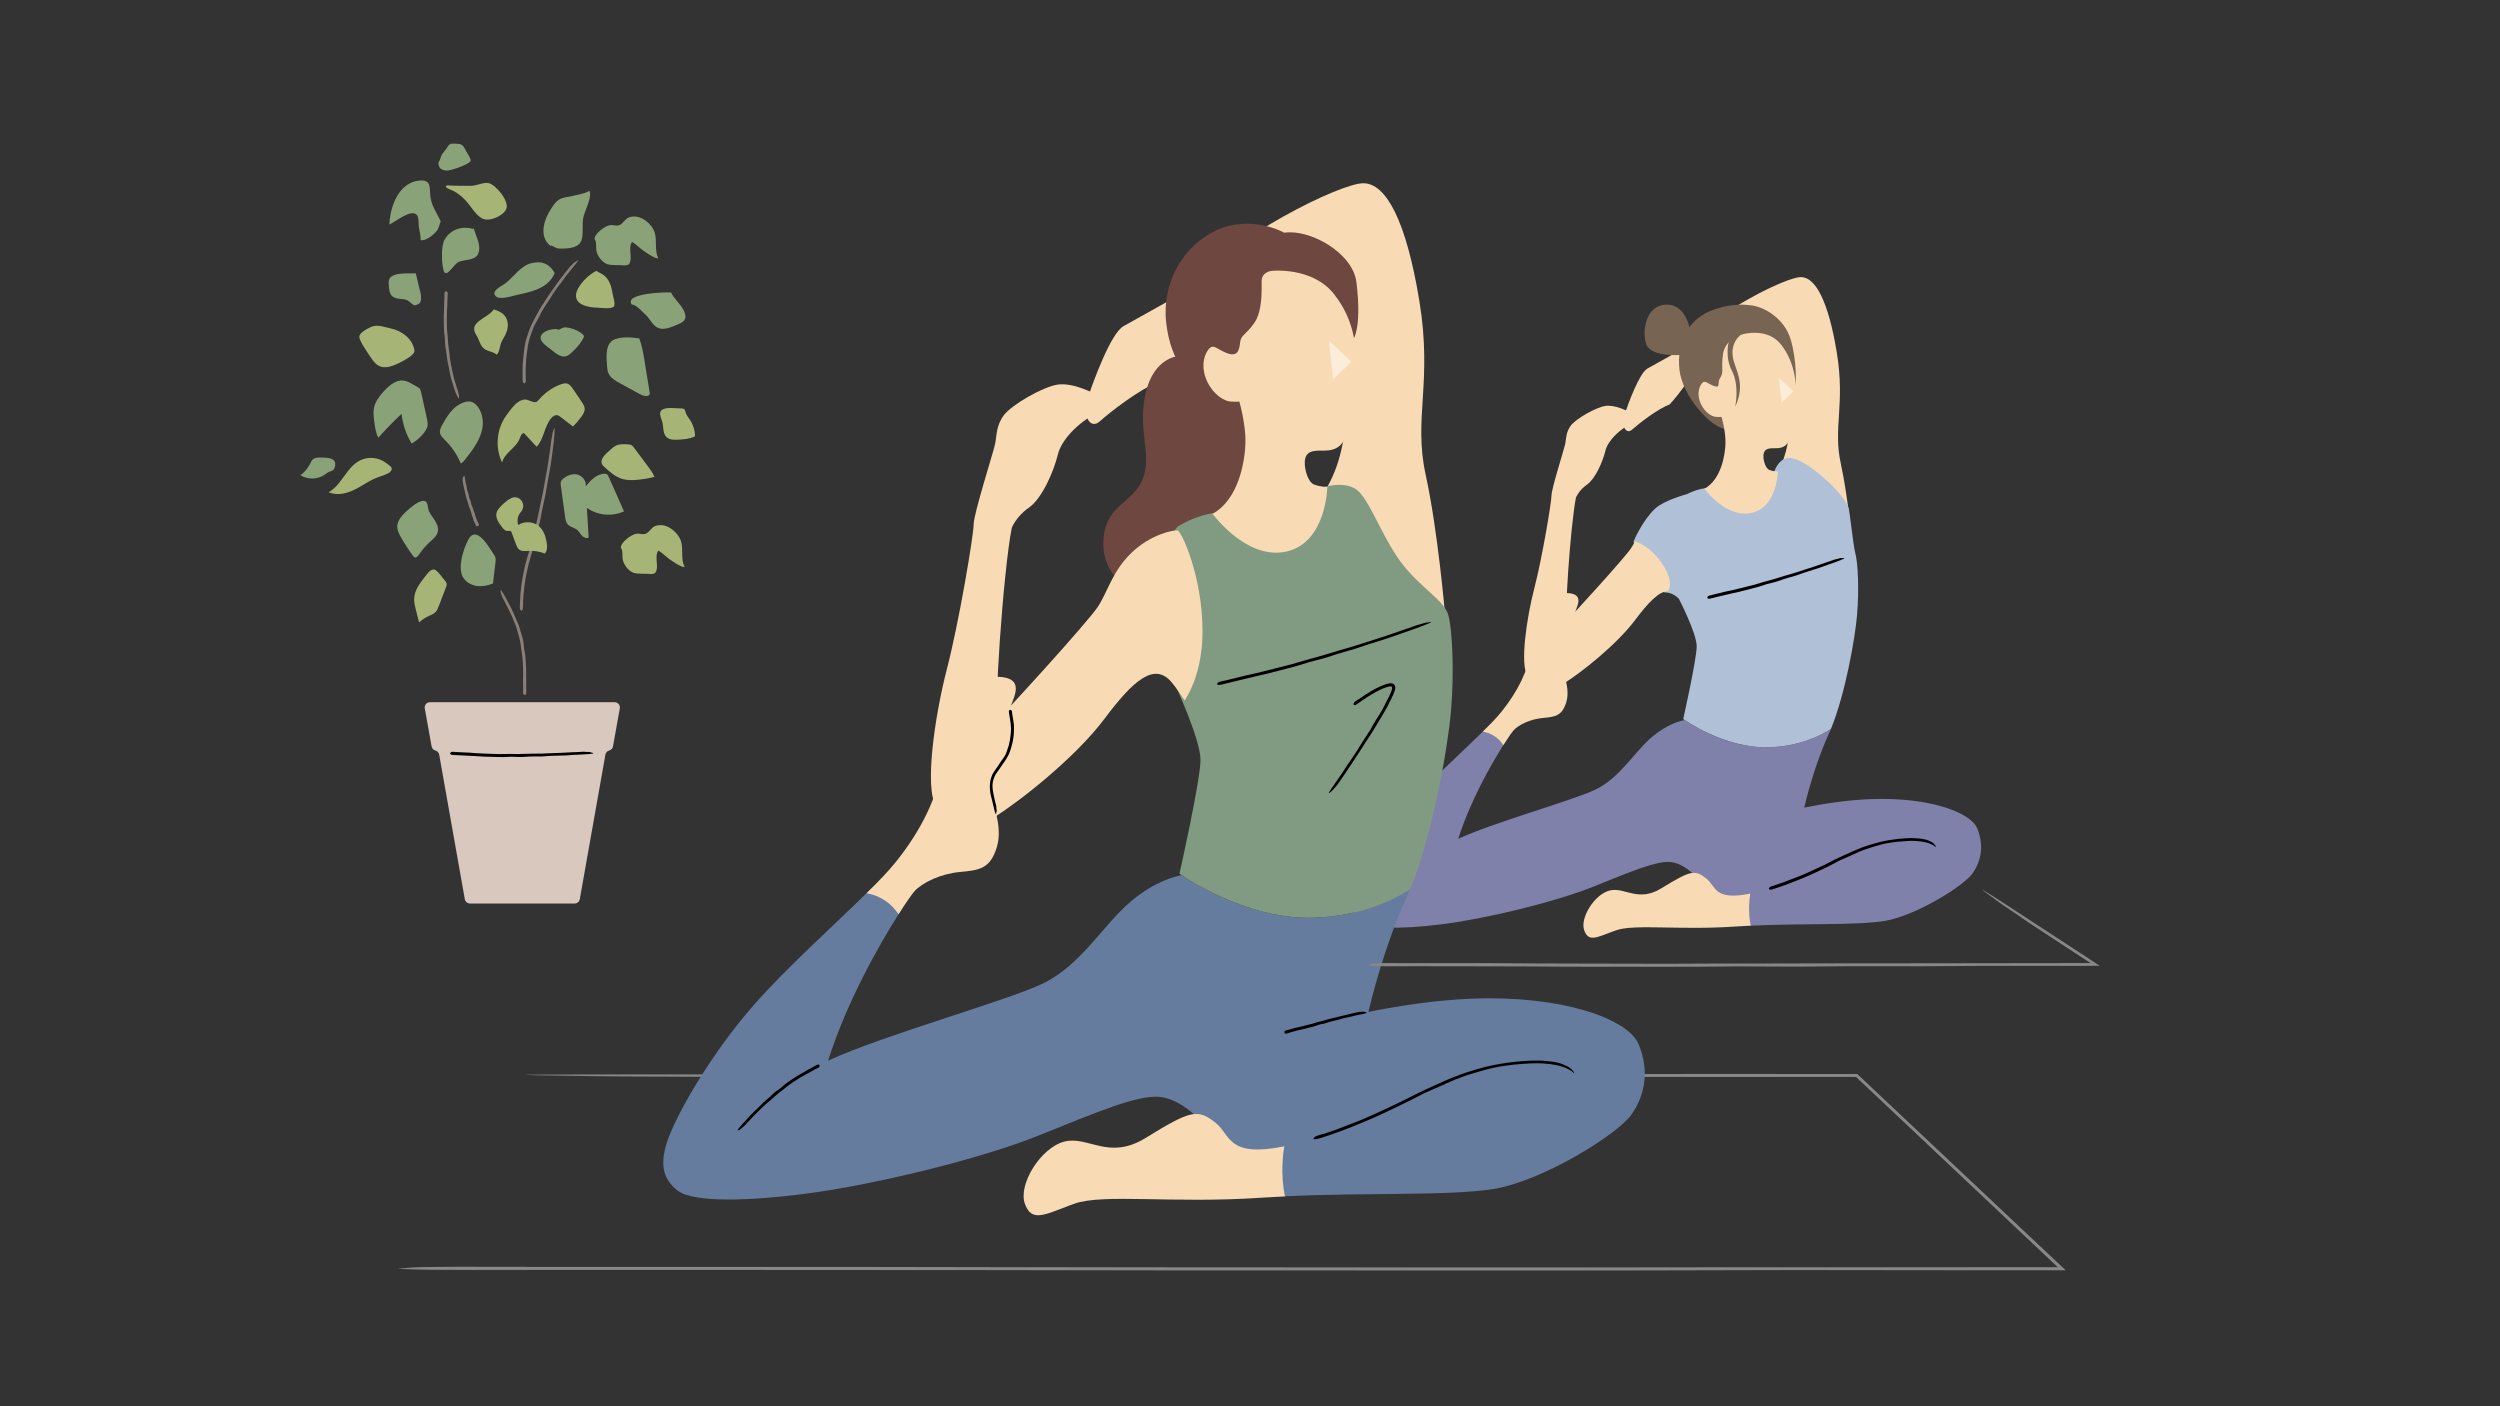 <?xml version="1.0" encoding="UTF-8"?>
<svg id="_レイヤー_1" data-name="レイヤー 1" xmlns="http://www.w3.org/2000/svg" viewBox="0 0 800 450">
  <rect x="0" y="0" width="800" height="450" fill="#333333" stroke="none"/>
  <defs>
    <style>
      .cls-1 {
        fill: #b0c0d7;
      }

      .cls-2 {
        fill: #786453;
      }

      .cls-3 {
        fill: #f8dbb4;
      }

      .cls-4 {
        fill: #657c9e;
      }

      .cls-5 {
        fill: #d8c8be;
      }

      .cls-6 {
        fill: #fff;
      }

      .cls-7 {
        fill: #a6b576;
      }

      .cls-8 {
        opacity: .5;
      }

      .cls-9 {
        fill: #898179;
      }

      .cls-10 {
        fill: #819a82;
      }

      .cls-11 {
        fill: #8081aa;
      }

      .cls-12 {
        fill: #888;
      }

      .cls-13 {
        fill: #6d4740;
      }

      .cls-14 {
        fill: #8aa278;
      }
    </style>
  </defs>
  <path class="cls-12" d="M168.41,405.41c34.06,0,68.13,0,102.19,0,16.77.03,33.53.06,50.31.09,19.37.02,38.75.03,58.12.04,36.81.02,73.61.04,110.41.06,22.35-.03,44.72-.05,67.08-.08,21.1,0,42.22,0,63.32,0,12.88,0,25.77-.01,38.65-.02-4.31-4.06-8.6-8.11-12.9-12.16-17.22-16.24-34.42-32.46-51.65-48.71-7.26,0-14.54-.01-21.82-.02-20.6,0-41.32.01-61.98.02-36.22.01-72.46.03-108.69.04-32.42,0-64.82.02-97.23.03-3.19,0-6.38-.01-9.57-.02-11.65,0-23.3,0-34.93,0-14.92.01-29.64,0-43.95-.15-2.01,0-4.24-.01-6.34-.02-14.26,0-25.3-.25-37.52-.42-1.89-.03-2.86-.12-4.26-.18l6.28-.05c9.94-.02,19.88-.04,29.83-.06,12.77,0,25.57,0,38.33,0,34.71,0,69.35-.01,104.19-.02,20.32,0,40.88,0,61.34,0,22.38,0,44.79,0,67.16,0,23.4-.04,46.78-.08,70.18-.12,16.44,0,32.91.01,49.37.02l5.19,4.9c17.83,16.79,35.6,33.53,53.45,50.34,2.67,2.51,5.35,5.03,8.05,7.56-11.4,0-22.95,0-34.39,0-17.45-.02-34.89-.04-52.3-.06-16.77.04-33.53.08-50.31.12-17.02,0-34.08,0-51.13.01-33.88,0-67.76-.02-101.63-.03-18.91-.03-37.8-.06-56.73-.09-22.58-.01-45.18-.03-67.77-.04l-61.34-.02c-11.45,0-22.92.01-34.35.02-9.35.01-17.2-.05-22.41-.31-.55-.03-1.47-.06-1.22-.09,1.93-.17,3.11-.36,6.55-.49,2.26-.09,7.89-.1,12.02-.14.4,0,.86,0,1.28,0l21.13.02h.02Z"/>
  <g>
    <path class="cls-3" d="M534.27,129.44c-3.77,1.35-9.97,6.2-11.94,7.99-1.98,1.8-3.68-1.17-2.51-4.67,1.17-3.5,4.76-13.38,7.36-14.82,2.6-1.44,9.16-5.12,9.16-5.12,0,0,4.94-.99,5.75,3.14.81,4.13-7.81,13.47-7.81,13.47Z"/>
    <path class="cls-11" d="M480.67,230.93c-.46-.47-3.71.77-6.09,3.12-6.78,6.68-16.47,15.34-23.11,22.92-8.98,10.24-15.99,22.63-17.78,28.02-1.8,5.39-.36,8.08,2.16,10.06,2.51,1.98,11.14,2.51,25.5.72,14.37-1.8,36.46-7.18,48.49-12.03,12.03-4.85,20.12-8.26,24.61-7.9,2.89.23,5.56,2.18,7.09,3.53l7.96,11.16c1.51-.1,8.98,5.77,10.49,5.7,16.91-.83,34-.05,43.07-1.53,9.88-1.62,25.32-11.14,28.2-15.27,2.87-4.13,3.59-9.16,1.44-14.37-2.16-5.21-15.63-10.06-34.13-9.34-7.29.28-14.8,1.43-21.23,2.72.42-1.81,3.18-13.31,7.76-23.33.26-.58.52-1.18.78-1.81-3.32,2.14-10.11,5.57-19.89,5.85-12.74.36-24.53-7.11-26.93-8.72-1.03.17-5.36,1.13-10.37,5.35-5.75,4.85-10.24,13.11-18.14,16.88-7.48,3.57-32.44,10.46-43.91,15.76,3.75-11.87,10.4-23.65,14.45-30.02,1.6-2.52.47-4.36.07-4.89l-.49-2.58Z"/>
    <path class="cls-3" d="M593,176.68s-1.44-16.88-3.95-28.38c-2.51-11.5,1.44-18.86-1.26-35.38-2.69-16.52-6.83-24.25-11.5-24.25s-26.49,10.6-38.71,23.35l3.68,6.65,28.38-4.49s3.77,11.67,3.41,18.5c-.36,6.83-1.12,12.89-4.15,18.21l10.62,29.75,13.47-3.95Z"/>
    <path class="cls-1" d="M537.22,191.58s5.72,11.05,5.72,15.22-4.31,23.3-4.31,23.3c0,0,13.09,9.43,27.37,9.03,9.77-.28,16.57-3.71,19.89-5.85,4.57-11.13,7.74-28.93,8.38-36.59.67-8.08.27-16.43-.54-19.53-.81-3.1-1.77-13.73-2.3-15.01-2.21-5.33-13.92-15.37-18.48-15.62-3.87-.22-5.22,4.5-5.22,4.5l-21.42,5.12s-2.82.11-6.51,1.98c0,0-7.16,1.88-10.13,4.6-3.79,3.47-6.8,9.99-6.91,10.63-.11.63,5.44,6.21,6.17,9.15s2.95,6.31,3.26,6.84c.32.53,2.45-.38,5.03,2.23Z"/>
    <path class="cls-2" d="M574.63,123.19s.48-7.72-1.65-14.68c-2.08-6.77-8.73-10.62-13.25-10.86,0,0-5.72-1.01-12.8,2.02-7.07,3.03-10.44,10.48-9.5,18.7.94,8.22,9.54,18.01,14.59,18.95l22.6-14.13Z"/>
    <path class="cls-3" d="M550.3,121.18c-.79,1.21.4,3.14-1.84,2.34-2.25-.81-2.87-2.16-3.95-.72-1.08,1.44-1.44,3.95-.18,6.56,1.26,2.6,3.41,3.95,4.76,4.04,1.35.09,1.8,0,1.8,0,0,0,1.35,4.58,1.26,8.44s-1.44,11.67-6.74,14.55c0,0,7,9.61,15.18,7.72,8.17-1.89,8.33-13.22,8.33-13.22,0,0-1.41.02-2.76-.52-1.35-.54-2.25-3.97-1.71-5.5.54-1.53,2.07-1.44,4.13-1.44s4.02-1.14,4.2-3.93c.18-2.78,2.18-8.8,2.09-13.11-.09-4.31-.65-10.57-4.87-16.05-4.47-5.81-12.55-3.32-12.55-3.32,0,0-5.34,1.28-6.08,6.26-.74,4.98.47,5.57-1.06,7.9Z"/>
    <g class="cls-8">
      <polygon class="cls-6" points="569.25 120.93 570.1 128.83 573.87 125.24 569.25 120.93"/>
    </g>
    <path class="cls-3" d="M533.77,189.16c-2.91.04-6.33,3.64-10.52,9.23-5.93,7.9-17.35,16.91-22.56,20.14-5.21,3.23-9.34,1.44-11.85-2.16-2.51-3.59-.36-18.5,2.16-28.2,2.51-9.7,5.48-27.48,5.48-29.64s4.02-14.71,4.38-16.41c.36-1.71.18-3.77,1.8-5.93,1.62-2.16,7.99-5.84,11.05-6.29,3.05-.45,7.12,1.59,8.55,2.4,1.44.81,2.25,2.25-.45,3.41-2.69,1.17-7.18,4.85-8.08,8.53-.9,3.68-3.32,9.07-5.93,10.87-2.6,1.8-3.5,4.13-3.5,4.13-1.75,8.76-3.91,40.14-2.69,39.07,1.21-1.08,18.32-19.8,20.34-22.9.67-1.03.63-.99,1.21-2.2,0,0,5.32,1.4,9.37,8.17,3.2,5.35,1.26,7.76,1.26,7.76Z"/>
    <path d="M547.91,190.35c1.44-.35,2.85-.7,4.32-1.06.56-.12,1.51-.32,2.15-.45.89-.21,1.66-.4,2.46-.59,1.57-.39,3.15-.79,4.66-1.17.94-.25,1.86-.57,2.8-.84.92-.25,1.77-.49,2.66-.73.78-.24,1.56-.47,2.45-.73,1.29-.42,2.58-.82,3.89-1.16.87-.23,1.72-.53,2.57-.8l4.5-1.46c1.34-.46,2.67-.92,3.99-1.38.11-.03.29-.09.4-.12.48-.17.91-.32,1.43-.5.61-.22,1.21-.45,1.84-.53.09-.01.18-.05.26-.08.58-.23,1.12-.15,1.68-.19.09,0,.16.06.24.1-.08.05-.15.11-.24.15-.44.19-.89.39-1.19.52-.54.2-1.01.38-1.57.59-1.42.53-2.87.96-4.28,1.52-.82.33-1.69.57-2.54.85-.93.29-1.81.57-2.79.88-.83.29-2.06.72-2.89,1.01-.78.25-1.57.46-2.35.68-1.03.3-2.05.6-3.05.99-.57.22-1.19.37-1.79.53-.67.17-1.55.39-2.21.56-.7.2-1.38.48-2.09.69-.71.22-1.43.4-2.15.59-1.42.36-2.82.72-4.29,1.1-.68.15-1.69.37-2.42.53-1.02.24-1.94.46-2.88.68-.88.21-1.74.42-2.6.62-.47.12-.89.23-1.45.37-.39.11-.74.12-1.02-.07-.03-.02-.08-.05-.07-.07.04-.18.05-.38.17-.54.07-.11.31-.17.48-.26h.05s.9-.21.9-.21h0Z"/>
    <path class="cls-3" d="M515.88,298.16c.37-.14.75-.28,1.14-.42,5.93-2.16,20.12,0,38.44-1.26,1.59-.11,3.19-.2,4.78-.28-.97-4.57-.37-8.91-.15-10.24-11.68,2.34-10.92-2.28-13.98-4.75-3.73-3.01-5.07-2.74-14.48,3.05-7.53,4.64-11.74-.54-16.59.72-4.85,1.26-9.52,8.8-8.08,12.75,1.34,3.69,3.78,2.37,8.92.42Z"/>
    <path class="cls-3" d="M495.71,192.36c1.3-1.5,3.1-2.75,6.05-2.57,5.93.36,2.16,5.21,2.16,6.74s1.08,3.77.09,7.45-4.04,5.03-4.04,8.17,2.6,7.99,1.26,12.48c-1.35,4.49-3.59,4.76-7.54,5.12-3.95.36-7.72,2.16-9.34,3.95-.45.5-1.65,2.18-3.27,4.73-2.09-3.18-5.05-4.07-6.56-4.32,2.41-2.37,4.46-4.5,5.87-6.25,5.39-6.65,8.8-13.83,9.34-19.4.54-5.57.9-10.42,2.87-12.03.99-.81,1.8-2.57,3.11-4.07Z"/>
    <path d="M568.01,283.26c1.75-.57,3.47-1.21,5.19-1.89.72-.27,1.77-.67,2.55-.97.98-.38,1.93-.83,2.89-1.24,1.82-.82,3.64-1.66,5.44-2.53,1-.51,2.23-1.14,3.25-1.66,1.03-.52,2.09-.97,3.13-1.46.95-.43,1.89-.85,2.93-1.31,1.56-.68,3.14-1.32,4.79-1.79,1.08-.32,2.17-.67,3.28-.94,1.94-.48,3.92-.8,5.89-1.02,1.77-.2,3.56-.3,5.36-.25.16.01.38.03.53.05.65.02,1.29.13,1.94.2.83.13,1.66.31,2.38.74.1.06.22.1.33.14.76.31,1.22.88,1.54,1.48.05.09.01.2-.01.27-.08-.07-.19-.16-.23-.19-.36-.34-.83-.57-1.3-.78-.6-.28-1.25-.48-1.92-.63-1.81-.35-3.69-.51-5.57-.36-1.45.11-2.25.17-3.3.25-1.2.16-2.41.27-3.59.53-1.24.22-2.44.64-3.66.97-.96.32-1.95.54-2.89.91-1.25.43-2.48.93-3.66,1.52-.68.35-1.4.65-2.11.95-.86.38-1.75.73-2.6,1.14-.63.33-1.73.93-2.41,1.29-.92.45-1.66.82-2.5,1.23-1.66.8-3.33,1.6-5.02,2.35-.95.42-1.9.8-2.87,1.18-1.14.48-2.29.92-3.44,1.36-1.04.41-2.11.75-3.16,1.13-.59.19-1.13.37-1.79.59-.48.17-.91.23-1.26.07-.04-.02-.09-.04-.09-.06.05-.19.06-.39.2-.58.09-.12.38-.22.58-.33.06-.02.05-.02.07-.02l1.09-.32h0Z"/>
    <path class="cls-2" d="M558.36,106.25s-4.65,2.11-3.88,7.83c.54,4.07,4.42,8.36.77,16.09,0,0,1.5-6.62-1.07-11.6-1.99-3.84-1.72-9.02.19-12.09l3.99-.22Z"/>
    <path class="cls-2" d="M541,106.49s-1.03-8.92-7.49-9.02c-6.46-.1-8.2,7.69-6.77,12.51,1.44,4.82,12.82,3.49,12.82,3.49l1.44-6.97Z"/>
  </g>
  <g>
    <g>
      <path class="cls-9" d="M143.22,94.58c-.03,1.13-.06,2.21-.09,3.38-.02.39-.07,1.19-.1,1.66-.01.73-.02,1.3-.03,1.92,0,1.22-.01,2.44.04,3.66.02.74.14,1.48.19,2.21.05.74.1,1.39.14,2.09.06.6.13,1.19.21,1.93.16,1.02.31,2.03.39,3.06.07.68.22,1.35.33,2.02.19,1.18.47,2.34.72,3.5.29,1.02.51,2.07.86,3.07.02.08.06.23.08.3.12.37.22.67.35,1.08.15.47.34.9.38,1.39,0,.07.04.13.06.2.19.42.09.86.11,1.31,0,.07-.07.14-.1.21-.04-.06-.1-.11-.13-.17-.17-.34-.35-.69-.45-.89-.18-.42-.31-.74-.5-1.19-.38-1.1-.72-2.21-1.07-3.32-.22-.64-.35-1.32-.51-1.99-.14-.73-.27-1.39-.43-2.2-.18-.76-.34-1.52-.49-2.29-.11-.62-.17-1.24-.24-1.86-.09-.81-.2-1.62-.37-2.43-.1-.46-.11-.95-.15-1.42-.02-.51-.05-1.25-.07-1.75-.04-.56-.16-1.11-.22-1.67-.06-.57-.06-1.14-.08-1.7-.05-1.13-.06-2.26-.06-3.39,0-.63.06-1.26.08-1.89.03-.83.05-1.53.07-2.26.03-.7.05-1.37.07-2.04,0-.37.02-.67.03-1.15,0-.31.08-.57.35-.73.03-.02.07-.04.09-.04.16.08.35.13.48.25.08.08.08.27.12.4v.04s-.05.7-.05.7h-.01Z"/>
      <path class="cls-9" d="M167.42,221.02c-.01-1.13-.03-2.23-.04-3.4,0-.39.03-1.2.04-1.67-.02-.73-.03-1.31-.04-1.93-.05-1.22-.09-2.45-.21-3.67-.06-.74-.21-1.47-.31-2.21-.1-.74-.18-1.38-.28-2.08-.09-.65-.24-1.27-.38-1.89-.31-1.12-.48-1.71-.82-2.95-.19-.65-.44-1.29-.7-1.92-.43-1.11-.91-2.21-1.42-3.29-.46-.97-.94-1.93-1.44-2.87-.03-.07-.1-.22-.14-.29-.17-.34-.35-.69-.54-1.02-.25-.43-.48-.85-.59-1.34-.02-.07-.05-.13-.09-.19-.25-.4-.21-.85-.29-1.28-.01-.07.05-.14.07-.21.05.05.12.09.16.15.2.27.4.54.57.82.22.39.4.7.64,1.12.6,1,1.05,2.07,1.65,3.08.34.59.61,1.23.89,1.86.29.68.56,1.31.89,2.07.3.73.67,1.43.94,2.17.23.59.38,1.21.56,1.81.23.8.44,1.59.7,2.39.14.46.23.95.28,1.42.05.51.13,1.25.18,1.75.06.34.23,1.25.31,1.67.09.57.13,1.14.17,1.71.09,1.13.16,2.27.2,3.4,0,.5,0,1.35,0,1.9,0,.83.01,1.54.02,2.27,0,.71,0,1.38,0,2.05,0,.37,0,.67.01,1.15.01.31-.06.58-.32.75-.03.02-.06.05-.09.04-.17-.07-.35-.11-.49-.23-.09-.08-.09-.26-.13-.4v-.04s.02-.7.02-.7h.01Z"/>
      <path class="cls-9" d="M166.38,193.11c.07-1.95.21-3.89.45-5.83.12-.95.31-1.9.49-2.84.2-1.09.41-2.18.67-3.26.46-2.06,1.15-4.06,1.74-6.05.35-1.22.61-2.46.92-3.69.3-1.19.58-2.32.87-3.48.23-1.06.47-2.1.72-3.25.36-1.73.69-3.45,1.1-5.17.27-1.14.46-2.3.68-3.45.38-2.02.75-4.04,1.08-6.06.3-1.81.58-3.62.82-5.44.03-.16.06-.38.09-.53.1-.65.18-1.3.25-1.96.09-.84.18-1.66.39-2.45.03-.11.04-.24.05-.35.07-.8.33-1.41.53-2.1.03-.11.12-.16.19-.24.01.12.04.24.04.36,0,.57,0,1.14-.03,1.71-.07.74-.13,1.42-.2,2.18-.19,1.97-.54,3.91-.76,5.88-.12,1.15-.35,2.3-.56,3.44-.23,1.25-.45,2.46-.69,3.76-.2,1.18-.46,2.75-.66,3.94-.23,1.07-.45,2.09-.68,3.12-.29,1.36-.59,2.72-.81,4.1-.12.79-.34,1.59-.53,2.37-.24.91-.53,1.98-.77,2.88-.16.74-.44,2.01-.61,2.8-.24.94-.5,1.88-.78,2.81-.58,1.86-1.12,3.64-1.52,5.52-.24,1.04-.48,2.07-.66,3.12-.22,1.25-.39,2.52-.52,3.79-.13,1.15-.21,2.3-.27,3.45-.03.65-.05,1.29-.05,1.94,0,.53-.06.97-.31,1.26-.03.03-.06.08-.08.07-.17-.11-.36-.17-.49-.37-.09-.13-.1-.45-.14-.69,0-.06,0-.05,0-.07l.05-1.21h.01Z"/>
      <path class="cls-9" d="M167.24,120.95c-.03-1.45-.04-2.9.02-4.35.03-.72.13-1.43.2-2.14.1-.9.18-1.66.27-2.46.19-1.54.5-3.14,1.04-4.63.29-.92.6-1.82.98-2.7.33-.85.8-1.62,1.19-2.43.36-.75.8-1.46,1.18-2.21.63-1.17,1.3-2.31,2.06-3.39.51-.71.94-1.48,1.44-2.2.86-1.28,1.75-2.54,2.65-3.78l2.48-3.3c.07-.08.19-.23.26-.31.31-.39.59-.74.93-1.16.39-.5.79-.98,1.29-1.36.07-.05.13-.12.19-.19.38-.47.88-.66,1.34-.95.07-.04.17-.02.25-.02-.04.08-.08.16-.13.24-.28.37-.57.75-.76,1-.36.43-.66.8-1.03,1.25-.9,1.15-1.88,2.25-2.71,3.47-.47.72-1.03,1.38-1.55,2.07-.55.77-1.14,1.51-1.66,2.29-.45.71-1.13,1.79-1.58,2.51-.41.67-.9,1.3-1.31,1.97-.54.88-1.1,1.75-1.5,2.7-.24.54-.57,1.05-.85,1.58-.34.65-.72,1.27-1.05,1.92-.27.65-.47,1.32-.73,1.97-.27.78-.46,1.33-.69,1.99-.2.66-.32,1.34-.49,2.01-.1.69-.19,1.38-.29,2.1-.09.79-.22,1.57-.29,2.36-.08.94-.13,1.89-.16,2.84-.03.86-.03,1.72-.02,2.58,0,.48.02.96.05,1.45.02.39-.03.72-.27.96-.03.02-.06.06-.08.06-.17-.07-.36-.12-.5-.26-.09-.09-.11-.33-.16-.51v-.05s-.01-.9-.01-.9h.01Z"/>
      <path class="cls-9" d="M152.23,167.98c-.26-.49-.49-1-.69-1.51-.1-.25-.16-.52-.23-.79-.13-.4-.21-.62-.3-.89-.18-.6-.38-1.23-.53-1.7-.11-.34-.28-.67-.4-1.01-.11-.32-.18-.65-.28-.98-.08-.24-.16-.48-.29-.9-.16-.47-.33-.95-.39-1.45-.04-.33-.17-.64-.25-.96-.13-.57-.27-1.14-.4-1.7-.11-.52-.22-1.03-.32-1.53,0-.03-.01-.13-.01-.15-.03-.2-.04-.27-.09-.55-.05-.23-.08-.47.03-.72.01-.03.01-.07,0-.1-.04-.23.19-.44.32-.65.02-.03.11-.06.16-.09.02.03.06.06.07.09.05.15.1.3.13.46.04.2.04.4.09.6.12.54.11,1.1.31,1.62.11.31.13.64.19.95.07.35.11.7.21,1.05.08.22.28.83.36,1.06.08.28.12.58.18.87.09.38.2.75.39,1.1.11.2.15.43.2.64.06.27.08.55.17.81.08.25.25.48.35.72.1.25.17.51.25.76.16.49.3.91.51,1.52.05.17.18.64.24.86.1.34.25.67.38,1,.12.3.24.6.39.88.08.16.16.32.25.48.08.13.07.27-.11.46-.02.02-.05.05-.07.06-.16.05-.34.12-.48.14-.09,0-.14-.07-.21-.11v-.02s-.15-.32-.15-.32h0Z"/>
    </g>
    <path class="cls-5" d="M196.7,224.71h-59.13c-1.04,0-1.83.94-1.64,1.97l2.18,12.16c.11.63.57,1.14,1.18,1.31l.07.02c.61.18,1.07.69,1.18,1.31l8.2,46.27c.14.8.84,1.38,1.65,1.38h33.49c.81,0,1.5-.58,1.65-1.38l8.2-46.27c.11-.63.57-1.14,1.18-1.31l.07-.02c.61-.18,1.07-.68,1.18-1.31l2.18-12.16c.18-1.02-.6-1.97-1.64-1.97Z"/>
    <path d="M145.81,240.65c1.49.07,2.94.13,4.46.2.58.04,1.54.12,2.19.17.92.04,1.71.08,2.54.12,1.61.06,3.22.14,4.83.16.98.01,1.96-.03,2.93-.04.96,0,1.84.01,2.77.02.82-.02,1.63-.03,2.57-.05,1.36-.04,2.71-.1,4.08-.07.9.02,1.8-.05,2.71-.08l4.75-.18c1.42-.07,2.83-.15,4.24-.22.12,0,.3,0,.42,0,.51-.02,1.02-.03,1.52-.08.65-.06,1.29-.09,1.92.02.09.01.19,0,.28,0,.62-.05,1.12.18,1.67.31.08.02.13.11.2.16-.09.02-.18.06-.27.07-.48.05-.97.11-1.3.15-.58.04-1.08.07-1.68.1-1.52.14-3.04.09-4.56.26-.89.1-1.79.08-2.68.11-.97.03-1.9.06-2.94.09-.88.05-2.19.13-3.07.19-.82.03-1.64,0-2.46.01-1.07.01-2.14.03-3.22.13-.62.06-1.25.04-1.87.03-.7-.02-1.6-.05-2.29-.07-.52.02-1.62.07-2.21.1-.87,0-1.49-.01-2.24-.02-1.48-.04-2.92-.08-4.45-.13-.7-.05-1.73-.11-2.48-.16-1.05-.05-2-.1-2.97-.15-.91-.05-1.8-.09-2.68-.14-.49-.02-.93-.04-1.5-.06-.41-.01-.75-.09-.96-.36-.02-.03-.06-.07-.05-.09.1-.16.16-.35.32-.47.1-.08.35-.08.53-.11h.06s.92.07.92.07h0Z"/>
    <g>
      <path class="cls-7" d="M136.04,184.49c-1.65,2.08-3.38,4.35-3.51,7.01-.06,1.28.26,2.54.58,3.78.33,1.3.67,2.6,1,3.89.95-.86,2.03-1.57,3.19-2.1.69-.32,1.43-.58,1.98-1.11.57-.55.87-1.31,1.15-2.06.76-1.99,1.52-3.97,2.28-5.96.13-.33.26-.68.23-1.04-.04-.54-.43-.98-.8-1.38-.7-.76-2.13-3.04-3.16-3.26-1.19-.25-2.3,1.41-2.94,2.22Z"/>
      <path class="cls-7" d="M159.05,163.64c-.79,1.72.46,3.64,1.64,5.11.47.58,1.05,1.22,1.8,1.17.31-.02.64-.16.9,0,.19.11.28.33.35.53.46,1.24.92,2.49,1.38,3.73.22.59.46,1.21.94,1.62.84.71,2.08.54,3.19.48,1.73-.09,3.47.2,5.07.85.84-.85.81-2.22.63-3.41-.29-1.89-.89-3.83-2.28-5.15-1.79-1.7-4.78-1.95-6.83-.57-.44-1.22-.24-2.66.51-3.72.21-.29.45-.56.64-.86.2-.33.33-.7.39-1.08.35-2.15-1.7-3.88-3.75-2.97-1.38.62-3.98,2.94-4.59,4.26Z"/>
      <path class="cls-7" d="M195.65,143.64c.41-.36.83-.72,1.32-.98,1.15-.6,2.51-.54,3.81-.47.47.03.95.06,1.35.3.31.19.54.49.76.79,1.48,1.98,2.97,3.97,4.45,5.95.79,1.06,1.6,2.14,2.07,3.38-1.82.46-3.68.77-5.55.94-1.56.14-3.16.16-4.66-.27-2.35-.68-4.24-2.4-6.03-4.07-2.08-1.94,1.05-4.31,2.48-5.56Z"/>
      <path class="cls-7" d="M124.37,151.36c.63-.35,1.21-1.1.89-1.74-.11-.23-.32-.39-.52-.55-.76-.6-1.52-1.21-2.38-1.66-2.26-1.19-5.11-1.18-7.36.03-4.17,2.23-5.68,7.78-9.82,10.06,2.84,1.3,6.21.31,8.97-1.16,1.79-.95,3.47-2.11,5.29-3,1.61-.79,3.36-1.1,4.93-1.97Z"/>
      <path class="cls-7" d="M217.9,130.7c.43,0,.91.03,1.18.37.17.21.21.5.28.77.25,1.01.98,1.81,1.54,2.68.97,1.5,1.5,3.29,1.5,5.08-1.61.85-3.49.98-5.3,1.09-1.33.08-2.82.11-3.79-.8-1.17-1.09-1-2.95-1.29-4.52-.28-1.5-1.66-3.46.08-4.37,1.43-.75,4.22-.31,5.8-.3Z"/>
      <path class="cls-7" d="M179.59,122.96c.57-.2,1.19-.38,1.78-.25.89.2,1.49,1.01,2,1.77.94,1.4,1.89,2.79,2.83,4.19.39.58.79,1.19.88,1.88.13,1.04-.46,2.02-1.08,2.87-.8,1.09-1.68,2.12-2.64,3.06-1.31-1-2.62-2.01-3.93-3.01-.35-.27-.72-.54-1.16-.61-.73-.11-1.4.4-1.88.96-2.25,2.61-2.28,6.66-4.68,9.14-1.37-1.44-2.71-2.9-4.04-4.38-.8.07-1.1,1.06-1.39,1.81-1.15,2.98-4.87,4.52-5.61,7.63-2.15-4.47-1.84-10.04.79-14.25.48-.76,1.02-1.48,1.57-2.2,1.12-1.47,2.36-3.03,4.13-3.59,1.33-.42,2.05.24,3.22.57,1.5.42,1.54-.14,2.67-1.33,1.81-1.9,4.06-3.39,6.53-4.27Z"/>
      <path class="cls-7" d="M132.62,112.2c-.51-3.85-4.2-6.42-7.61-7.11-1.65-.34-3.64-1.12-5.37-.76-1.16.24-4.06,1.79-4.58,2.97-.59,1.35,2.7,5.63,3.6,7.09.78,1.27,1.95,2.65,3.43,3.01,1.69.41,3.64-.3,5.09-1,1.15-.56,5.61-2.63,5.43-4.19Z"/>
      <path class="cls-7" d="M158.01,99.02c-2.11,3.02-8.37,3.93-5.56,8.26.92,1.42,1.14,3.36,2.57,4.38,1.24.88,2.8.8,3.95,1.85.94-.98.9-2.6,1.39-3.83.38-.95,1.02-1.77,1.42-2.68.48-1.08.79-2.08.72-3.29-.18-2.85-2.2-4.02-4.49-4.69Z"/>
      <path class="cls-7" d="M190.84,86.67c1.36.92,2.29.99,3.41,2.43,1.05,1.36,1.54,3.25,1.78,4.87.12.8.97,3.28.44,4.06-.68,1-4.35.45-5.43.42-2.78-.09-7.54-.89-6.6-4.77.64-2.64,4.02-5.89,6.41-7.02Z"/>
      <path class="cls-7" d="M198.69,175.33c-.18-1.73,3.28-4.21,4.75-4.49,1.28-.25,2.18.4,3.28-.09,1.14-.51,1.66-1.88,2.83-2.36,3.08-1.26,6.43,1.07,7.89,3.69,1.63,2.93.1,6.43,1.67,9.36-1.21.12-3.97-1.87-5-2.59-1.16-.82-2.21-2.03-3.47-2.67-1.06,1.45-.23,4.03-.45,5.75-.26,2.03-1.27,1.79-3.38,1.68-1.19-.06-2.79.07-3.93-.27-1.51-.45-2.84-2.12-3.39-3.51-.64-1.64.06-3.54-.81-4.49Z"/>
      <path class="cls-7" d="M143.28,59.32c2.5.16,4.99.16,7.49.14,1.78-.01,3.86-1.2,5.56-.87,2.18.42,6.8,5.75,5.65,8.32-1.03,2.31-5.54,4.16-7.71,2.99-2.16-1.17-3.67-4.1-5.42-5.91-1.05-1.08-2.42-2.25-3.77-2.9-.4-.19-3.79-1.37-1.82-1.77Z"/>
    </g>
    <g>
      <path class="cls-14" d="M148.13,184.66c.87,1.57,2.59,2.56,4.36,2.83,1.78.27,3.6-.11,5.27-.78.27-2.28.53-4.56.8-6.84.05-.43.1-.87.01-1.29-.11-.52-.41-.97-.71-1.41-1.43-2.09-5.44-9.43-8.06-4.39-1.55,2.99-3.4,8.79-1.67,11.88Z"/>
      <path class="cls-14" d="M128.65,165.04c-.73.88-1.38,1.88-1.5,3.01-.16,1.41.52,2.78,1.23,4.01,1.16,2.03,2.44,3.99,3.83,5.87.11.15.23.3.39.39.55.29,1.13-.32,1.47-.84,1-1.48,2.17-2.85,3.5-4.06,1.05-.95,2.25-1.92,2.55-3.31.28-1.35-.39-2.71-1.16-3.85-.77-1.14-1.68-2.25-1.96-3.6-.11-.51-.12-1.05-.31-1.54-1.13-2.98-7.02,2.69-8.03,3.91Z"/>
      <path class="cls-14" d="M184.13,151.74c1.92.16,3.7,2.04,3.26,3.92,1.57-1.88,3.43-3.9,5.87-4.06.38-.02.79.01,1.08.26.19.16.29.4.4.63,1.65,3.71,3.29,7.43,4.94,11.14-3.78,1.76-8.5,1.32-11.89-1.11.19,3.16.38,6.33.58,9.49-.68.41-1.58,0-2.13-.58-.54-.58-.9-1.33-1.51-1.84-.92-.77-2.28-.91-3.07-1.8-.57-.65-.71-1.56-.83-2.42-.43-3.12-.84-6.24-1.28-9.35-.22-1.56-.37-2.09.98-3.08,1.04-.77,2.29-1.29,3.61-1.18Z"/>
      <path class="cls-14" d="M102.59,146.41c-.92-.01-1.95.02-2.58.68-.27.29-.44.66-.61,1.02-.76,1.55-1.88,2.92-3.25,3.98,2.34,1.45,5.54,1.37,7.79-.21.48-.34.93-.74,1.49-.95.29-.11.6-.16.87-.3.94-.5,1.28-2.31.67-3.16-.8-1.11-3.19-1.04-4.38-1.06Z"/>
      <path class="cls-14" d="M204.57,108.32c.9,2.38,1.31,4.91,1.72,7.41.53,3.24,1.05,6.49,1.58,9.73.05.31.09.65-.09.9-.14.19-.38.28-.61.33-.99.18-1.96-.31-2.84-.8-2-1.09-4-2.18-6-3.28-1.49-.81-3.09-1.75-3.7-3.34-.25-.64-.3-1.34-.36-2.03-.19-2.38-.66-6.52,1.6-8.18,2.09-1.53,6.35-1.13,8.7-.76Z"/>
      <path class="cls-14" d="M145.1,130.83c-1.45,1.41-2.48,3.19-3.48,4.95-.49.85-.99,1.8-.82,2.76.17.94.93,1.64,1.62,2.31,2.16,2.12,3.88,4.68,5.03,7.47.63-.31,1.09-.89,1.52-1.44,2.63-3.35,5.38-7.01,5.53-11.26.08-2.31-.83-5.38-2.89-6.7-2.01-1.29-4.99.45-6.5,1.91Z"/>
      <path class="cls-14" d="M133.43,123.75c.32.17.65.35.88.63.26.32.35.73.44,1.13.61,2.78,1.23,5.55,1.84,8.33.19.87.39,1.79.18,2.66-.16.67-.54,1.27-.95,1.82-1.1,1.47-2.51,2.71-4.09,3.63-1.75-2.9-2.86-6.17-3.24-9.53-2.58,2.44-5.06,4.99-7.44,7.64-.81-1.59-1.06-3.41-1.29-5.18-.19-1.51-.39-3.06-.05-4.54.39-1.74,1.48-3.24,2.64-4.6,1.31-1.55,2.91-3.09,4.87-3.76,2.42-.82,4.12.66,6.21,1.77Z"/>
      <path class="cls-14" d="M132.76,97.75c-1.34-.5-1.78-1.68-3.29-1.95-.93-.17-1.86-.12-2.78-.4-1.7-.51-2.04-1.68-2.22-3.4-.22-2.09-.27-3.44,2.02-4.09,2.11-.6,4.38-.36,6.55-.44.52,1.88.86,3.86,1.38,5.64.24.81.38,1.74.3,2.58-.16,1.72-.82,1.51-1.96,2.05Z"/>
      <path class="cls-14" d="M178.21,105.33c-1.67-.1-4.34.44-5.09,2.14-.74,1.68,1.73,3.23,2.89,4.14,1.87,1.47,4.07,3.61,6.32,1.72,1.39-1.17,3.03-2.86,3.95-4.44.71-1.24.87-1.44-.28-2.3-1.29-.96-3.25-1.68-4.83-1.83-1.62-.15-1.95,1.18-2.95.57Z"/>
      <path class="cls-14" d="M202.2,97.47c1.36-.07,3.36,2.35,4.32,3.18,1.17,1.02,1.73,2.38,2.83,3.44,1.88,1.8,4.04,1.13,6.27.25,2.76-1.09,4.65-1.73,3.27-4.79-1-2.22-3.17-3.87-4.16-5.96-1.67-.16-15.27.24-12.53,3.88Z"/>
      <path class="cls-14" d="M177.51,87.37c-2.14,5.12-7.72,6.01-12.64,7.14-1.27.29-5.11,1.59-6.31.2-1.5-1.73,2.17-3.24,3.25-4.11,2.7-2.17,4.93-5.67,8.43-6.44,3.2-.7,5.54.18,7.26,3.21Z"/>
      <path class="cls-14" d="M176.11,78.68c-3.81-3.1-2.02-8.48.31-11.98.76-1.14,1.36-2.11,2.38-2.77,1.23-.79,2.56-.8,3.96-1.12,1.96-.45,4.11-.77,5.88-1.73.93,2.03-1.63,6.5-2.01,8.66-.38,2.16.08,4.6-.44,6.76-.6,2.5-3.2,2.92-5.51,3.02-.74.03-1.68.12-2.41-.1-1.07-.32-1.81-1.12-2.18-.74Z"/>
      <path class="cls-14" d="M190.28,76.57c-.18-1.73,3.28-4.21,4.75-4.49,1.28-.25,2.18.4,3.28-.09,1.14-.51,1.66-1.88,2.83-2.36,3.08-1.26,6.43,1.07,7.89,3.69,1.63,2.93.1,6.43,1.67,9.36-1.21.12-3.97-1.87-5-2.59-1.16-.82-2.21-2.03-3.47-2.67-1.06,1.45-.23,4.03-.45,5.75-.26,2.03-1.27,1.79-3.38,1.68-1.19-.06-2.79.07-3.93-.27-1.51-.45-2.84-2.12-3.39-3.51-.64-1.64.06-3.54-.81-4.49Z"/>
      <path class="cls-14" d="M141.04,70.82c-1.33-2.84-3-4.95-3.34-8.13-.28-2.58.35-5.21-3.32-4.93-6.72.52-9.54,8.18-9.78,14.07,1.72-.67,6.75-4.98,8.71-3.16.77.71.59,2.86.71,3.89.16,1.29.72,3.02.56,4.28,1.61.39,4.18-1.7,5.12-2.86.88-1.09.97-2.51,1.33-3.17Z"/>
      <path class="cls-14" d="M151.98,73.49c-3.69-1.45-7.69-.23-9.66,3.1-1.24,2.1-1,7.39-.43,9.73.81,3.34,3.23-1.92,5.02-2.58,2.28-.85,5.63-.21,6.34-3.24.58-2.47-1.08-5.17-1.64-7.42-.3-.04-.59-.04.37.41Z"/>
      <path class="cls-14" d="M140.34,51.88c.57-.63.6-1.54,1-2.3.37-.7,1.01-1.29,1.45-1.95,1.14-1.69.98-1.72,3.11-1.65,2.07.07,2.24.46,3.32,2.47.34.63,1.5,2.34,1.39,2.99-.18,1.05-6.02,3.03-7.23,3.11-2.49.17-3.23-1.28-3.04-2.68Z"/>
    </g>
  </g>
  <g>
    <path class="cls-3" d="M370.62,122.33c-5.89,2.1-15.57,9.68-18.66,12.48-3.09,2.81-5.75-1.82-3.93-7.29,1.82-5.47,7.43-20.9,11.5-23.15,4.07-2.24,14.31-8,14.31-8,0,0,7.72-1.54,8.98,4.91,1.26,6.45-12.2,21.04-12.2,21.04Z"/>
    <path class="cls-4" d="M399.21,377.7c2.82,3.47,7.13,5.36,11.59,5.14h.07c26.39-1.3,53.05-.08,67.2-2.39,15.43-2.52,39.56-17.39,44.05-23.85,4.49-6.45,5.61-14.31,2.24-22.44-3.37-8.14-24.41-15.71-53.31-14.59-11.39.44-23.12,2.23-33.16,4.24.66-2.82,4.97-20.78,12.12-36.44.41-.9.82-1.85,1.22-2.82-5.18,3.34-15.8,8.7-31.06,9.13-19.9.56-38.32-11.1-42.06-13.62-1.61.27-8.37,1.76-16.19,8.36-8.98,7.57-15.99,20.48-28.34,26.37-11.69,5.58-50.67,16.35-68.59,24.62,5.84-18.48,16.17-36.82,22.5-46.79,2.54-4,2.04-6.65,2.75-7.43l-3.44-5.47c-.91-.49-5.68,2.32-9.38,5.98-10.58,10.44-25.75,23.98-36.14,35.83-14.03,15.99-24.97,35.35-27.78,43.77-2.81,8.42-.56,12.63,3.37,15.71,3.93,3.09,17.39,3.93,39.84,1.12,22.44-2.81,56.95-11.22,75.75-18.8,18.8-7.58,31.42-12.91,38.44-12.34,4.52.36,8.68,3.4,11.08,5.52l17.23,21.19Z"/>
    <path class="cls-13" d="M377.36,113.92s-8.14.14-10.8,12.06c-2.67,11.92,2.35,19.78-1.02,27.63s-12.34,7.86-12.48,20.34c-.14,12.48,12.94,16.97,12.94,16.97l34.58-27.7,1.47-40.19-24.69-9.12Z"/>
    <path class="cls-3" d="M462.36,196.12s-2.24-26.37-6.17-44.33c-3.93-17.96,2.24-29.46-1.96-55.27-4.21-25.81-10.66-37.88-17.96-37.88s-41.38,16.55-60.46,36.47l5.75,10.38,44.33-7.01s5.89,18.24,5.33,28.9-1.75,20.13-6.49,28.44l16.59,46.47,21.04-6.17Z"/>
    <path class="cls-10" d="M379.24,167.16c5.77-2.92,10.18-3.09,10.18-3.09l33.46-8s6.73-2.31,10.94.42c4.21,2.74,8.31,15.11,14.41,23.32,6.1,8.21,13.99,12.24,15.26,17.08,1.26,4.84,1.89,17.89.84,30.51-1,11.96-5.95,39.76-13.09,57.15-5.18,3.34-15.8,8.7-31.06,9.13-22.3.63-42.75-14.1-42.75-14.1,0,0,6.73-29.88,6.73-36.4s-8-23.78-8-23.78c0,0-5.68-47.13,1.05-51.13.69-.41,1.37-.78,2.03-1.11Z"/>
    <path class="cls-13" d="M432.66,109.22s3.33-3.08,1.4-18.9c-1.15-9.45-14.97-17.11-23.08-15.85,0,0-10.14-5.75-21.18-1.02-11.05,4.73-18.1,16.97-16.62,29.81,1.47,12.84,7.5,19.57,15.4,21.04l44.08-15.08Z"/>
    <path class="cls-3" d="M388.02,164.42s10.94,15.01,23.71,12.06,13.01-20.66,13.01-20.66c0,0-2.21.04-4.31-.81-2.1-.84-3.51-6.21-2.67-8.59.84-2.38,3.23-2.24,6.45-2.24s6.28-1.79,6.56-6.14c.28-4.35,3.4-13.75,3.26-20.48-.14-6.73-.42-14.73-7.01-23.29-6.99-9.07-20.2-7.58-20.2-7.58,0,0-3.09.32-3.09,3.26s.28,9.64-2.38,13.43c-2.67,3.79-4.21,3.79-4.49,6.03-.28,2.24-.56,4.91-4.07,3.65s-4.49-3.37-6.17-1.12c-1.68,2.24-2.24,6.17-.28,10.24,1.96,4.07,5.33,6.17,7.43,6.31,2.1.14,2.81,0,2.81,0,0,0,2.1,7.15,1.96,13.19-.14,6.03-2.24,18.24-10.52,22.73Z"/>
    <g class="cls-8">
      <polygon class="cls-6" points="425.26 109.04 426.59 121.39 432.48 115.78 425.26 109.04"/>
    </g>
    <path class="cls-3" d="M376.79,169.75c-1.26-.21-8.63,1.26-14.73,7.15-6.1,5.89-7.57,12.41-10.73,17.25-3.16,4.84-29.88,34.09-31.77,35.77-1.89,1.68,1.47-47.34,4.21-61.02,0,0,1.4-3.65,5.47-6.45,4.07-2.81,7.86-11.22,9.26-16.97,1.4-5.75,8.42-11.5,12.63-13.33s2.95-4.07.7-5.33c-2.24-1.26-8.59-4.45-13.36-3.75-4.77.7-14.73,6.45-17.25,9.82-2.52,3.37-2.24,6.59-2.81,9.26-.56,2.67-6.84,22.27-6.84,25.64s-4.63,31.14-8.56,46.29c-3.93,15.15-7.29,38.44-3.37,44.05,3.93,5.61,10.38,8.42,18.52,3.37,8.14-5.05,25.99-19.11,35.25-31.46,9.26-12.34,16.1-18.48,21.71-11.47,1.49,1.87,2.83,3.79,3.98,5.61,2.36-3.71,5.7-10.95,5.7-22.24,0-17.46-6.73-31.98-8-32.19Z"/>
    <path d="M392,217.79c2.25-.55,4.48-1.1,6.75-1.66.99-.22,2.29-.52,3.34-.75,1.33-.33,2.57-.63,3.84-.94,2.44-.62,4.88-1.25,7.28-1.86,1.47-.39,2.92-.86,4.38-1.27,1.4-.39,2.76-.77,4.15-1.15,1.26-.37,2.5-.73,3.83-1.12,2.02-.63,4.04-1.24,6.08-1.8,1.35-.38,2.69-.83,4.03-1.24l7.03-2.26c2.08-.72,4.18-1.39,6.25-2.14.19-.06.43-.14.62-.2.75-.26,1.46-.51,2.24-.79.95-.34,1.89-.69,2.85-.9.13-.03.28-.08.41-.13.9-.35,1.7-.37,2.53-.52.13-.02.22.04.34.06-.13.07-.25.15-.38.2-.67.28-1.33.55-1.88.78-.83.31-1.61.61-2.44.92-2.24.79-3.93,1.39-6.69,2.36-1.29.49-2.64.89-3.96,1.33-1.45.46-2.87.9-4.36,1.37-1.4.47-3.13,1.04-4.54,1.51-1.25.37-2.46.72-3.67,1.07-1.6.46-3.2.94-4.77,1.49-.91.31-1.86.56-2.8.81-1.1.29-2.35.61-3.45.9-.91.28-2.31.72-3.27,1.02-1.11.33-2.24.62-3.36.92-2.23.58-4.44,1.15-6.7,1.73-1.16.27-2.57.6-3.76.87-1.54.37-3,.73-4.49,1.08-1.36.33-2.71.66-4.06.98-.75.19-1.46.36-2.27.56-.62.16-1.15.22-1.56.05-.04-.02-.11-.04-.1-.06.09-.19.12-.4.32-.58.13-.12.5-.22.76-.33.07-.02.06-.02.08-.02l1.4-.32h0Z"/>
    <path d="M434.62,223.86c1.48-1.03,2.98-2.03,4.54-2.94.77-.45,1.58-.83,2.4-1.21.95-.43,1.9-.86,3.01-1.04.48-.06,1.27-.09,1.72.59.38.67.15,1.21.03,1.7-.29,1.01-.72,1.87-1.16,2.75-.53,1.06-1.04,2.13-1.62,3.16-.53.98-1.14,1.91-1.7,2.88-.51.86-1.02,1.71-1.59,2.65-.83,1.41-1.69,2.8-2.61,4.15-.62.89-1.17,1.83-1.76,2.74l-3.13,4.78-2.84,4.25c-.09.12-.21.29-.3.41-.35.51-.67.98-1.04,1.51-.43.65-.88,1.29-1.43,1.82-.08.07-.14.17-.21.26-.42.62-.97.95-1.47,1.38-.08.07-.18.06-.27.08.05-.1.09-.21.14-.3.31-.48.62-.96.84-1.32.39-.56.75-1.07,1.15-1.65,1.01-1.52,2.12-2.96,3.07-4.53.55-.91,1.2-1.78,1.8-2.67.65-.97,1.28-1.91,1.96-2.93.57-.93,1.35-2.21,1.93-3.14.56-.85,1.09-1.66,1.62-2.46.69-1.08,1.39-2.16,1.97-3.31.34-.66.76-1.29,1.16-1.92.48-.78,1-1.53,1.46-2.32.43-.77.78-1.57,1.19-2.35.44-.88.8-1.58,1.19-2.36l.51-1.18c.16-.39.2-.75.32-1.12,0-.37-.03-.49-.18-.53-.19-.08-.59-.06-.98.03-.88.21-1.8.56-2.67.98-1.05.51-2.07,1.09-3.08,1.71-.91.55-1.81,1.14-2.69,1.74-.49.34-.99.68-1.47,1.04-.39.29-.76.48-1.13.44-.04,0-.1,0-.1-.03-.02-.19-.08-.38-.01-.6.04-.14.28-.32.43-.49.05-.03.04-.03.05-.04l.92-.63h0Z"/>
    <path d="M261.3,341.91c-.95.52-1.91,1.04-2.84,1.6-.33.17-1.02.54-1.42.75-.55.29-1.06.64-1.59.97-1,.62-1.99,1.25-2.95,1.95-.58.41-1.13.88-1.68,1.33-.57.44-1.07.81-1.61,1.23-.44.38-.88.75-1.43,1.22-.75.65-1.46,1.34-2.25,1.95-.52.4-.97.9-1.46,1.34-.85.78-1.66,1.61-2.48,2.43-.73.74-1.44,1.49-2.14,2.25-.05.05-.17.16-.22.21-.25.28-.46.5-.75.82-.31.36-.62.71-1.04.96-.06.04-.1.09-.14.14-.29.35-.72.45-1.09.66-.06.03-.15,0-.22,0,.03-.06.05-.14.09-.19.18-.27.36-.53.57-.78.29-.33.51-.58.81-.93.72-.86,1.56-1.61,2.26-2.48.42-.51.92-.95,1.38-1.41.52-.49.99-.95,1.56-1.5.42-.43,1.17-1.19,1.59-1.62.43-.42.92-.78,1.38-1.18.59-.52,1.2-1.03,1.75-1.6.32-.33.69-.61,1.06-.89.45-.34.94-.63,1.38-.98.43-.33.8-.74,1.23-1.08.43-.34.89-.65,1.34-.97.89-.64,1.81-1.24,2.74-1.82.52-.33,1.05-.62,1.59-.91.7-.4,1.29-.74,1.9-1.09.57-.34,1.16-.63,1.74-.95.31-.18.56-.32.97-.54.26-.16.51-.22.78-.07.03.01.07.03.07.06.02.18.08.36.04.54-.02.11-.18.21-.27.31l-.04.02-.6.31h0Z"/>
    <path class="cls-3" d="M341.9,385.88c.57-.22,1.17-.44,1.78-.66,9.26-3.37,31.42,0,60.04-1.96,2.48-.17,4.98-.31,7.47-.43-1.51-7.13-.58-13.92-.23-16-18.24,3.66-17.06-3.56-21.83-7.41-5.82-4.7-7.93-4.28-22.62,4.77-11.76,7.24-18.34-.84-25.92,1.12-7.57,1.96-14.87,13.75-12.62,19.92,2.09,5.76,5.9,3.7,13.93.66Z"/>
    <path class="cls-3" d="M310.38,220.62c2.03-2.34,4.84-4.3,9.46-4.02,9.26.56,3.37,8.14,3.37,10.52s1.68,5.89.14,11.64c-1.54,5.75-6.31,7.86-6.31,12.77s4.07,12.48,1.96,19.5c-2.1,7.01-5.61,7.43-11.78,8-6.17.56-12.06,3.37-14.59,6.17-.7.78-2.58,3.41-5.1,7.38-3.26-4.97-7.88-6.36-10.24-6.74,3.77-3.71,6.96-7.03,9.17-9.76,8.42-10.38,13.75-21.6,14.59-30.3.84-8.7,1.4-16.27,4.49-18.8,1.55-1.26,2.81-4.01,4.85-6.36Z"/>
    <path d="M423.43,362.91c2.74-.89,5.44-1.89,8.12-2.96,1.22-.48,2.7-1.06,3.97-1.56,1.53-.61,3.01-1.31,4.52-1.97,2.84-1.29,5.67-2.62,8.48-3.99,1.64-.82,3.44-1.73,5.1-2.56,1.61-.8,3.25-1.52,4.88-2.29,1.52-.67,3.04-1.38,4.57-2.03,2.44-1.04,4.91-2.02,7.46-2.77,1.68-.52,3.38-1.04,5.1-1.44,3.02-.74,6.09-1.22,9.17-1.56,2.76-.3,5.54-.45,8.33-.38.26.02.57.04.82.06,1,.04,2,.19,3.01.3,1.28.21,2.55.47,3.68,1.06.16.08.34.14.51.21,1.16.48,1.92,1.22,2.5,2.09.08.13.07.27.07.37-.09-.11-.23-.22-.35-.34-.57-.56-1.31-.94-2.06-1.28-.96-.45-1.99-.75-3.03-.99-2.85-.56-5.8-.76-8.74-.58-1.71.1-3.45.22-5.17.39-1.88.25-3.77.43-5.62.84-1.95.33-3.84.94-5.75,1.45-1.5.5-3.05.87-4.53,1.43-1.96.67-3.88,1.46-5.76,2.33-1.07.53-2.2,1-3.31,1.47-1.35.6-2.71,1.18-4.05,1.81-1.12.58-2.63,1.36-3.8,1.96-1.36.67-2.6,1.27-3.9,1.91-2.59,1.25-5.19,2.5-7.83,3.68-1.47.66-2.96,1.28-4.45,1.88-1.77.75-3.56,1.45-5.36,2.14-1.62.64-3.28,1.18-4.92,1.77-.92.3-1.82.59-2.79.9-.76.25-1.42.39-1.91.28-.05-.01-.14-.02-.12-.05.11-.21.15-.42.39-.64.16-.14.61-.29.93-.44.07-.02.07-.02.1-.03l1.71-.52h0Z"/>
    <path d="M411.87,329.66c.85-.25,1.65-.48,2.54-.74.42-.11.85-.17,1.28-.27.59-.14,1-.25,1.46-.36.95-.23,1.92-.47,2.78-.69.41-.13,1.2-.37,1.66-.51.58-.15,1.05-.27,1.59-.4.44-.12.87-.24,1.46-.41.77-.23,1.54-.45,2.34-.59.53-.09,1.04-.26,1.56-.39.92-.22,1.83-.44,2.73-.66.83-.19,1.64-.38,2.45-.57.06,0,.19-.03.25-.04.3-.06.52-.11.89-.18.38-.09.75-.16,1.14-.09.05,0,.11,0,.16-.01.36-.08.69.12,1.03.21.05.01.1.1.14.15-.05.03-.1.07-.15.09-.25.08-.49.16-.74.22-.35.07-.58.12-.97.19-.87.21-1.77.3-2.63.58-.5.16-1.03.23-1.55.35-.56.12-1.13.23-1.69.37-.43.13-1.31.39-1.74.52-.53.12-.97.21-1.42.31-.62.15-1.23.3-1.82.55-.34.14-.71.21-1.06.29-.44.1-.89.15-1.32.27-.42.12-.81.31-1.23.44-.42.13-.85.24-1.27.35-.83.21-1.62.42-2.54.65-.34.07-1.04.22-1.43.31-.65.17-1.16.3-1.69.44-.53.15-1.03.29-1.52.43-.27.09-.46.15-.84.27-.23.08-.44.08-.64-.12-.02-.02-.06-.05-.06-.07,0-.17-.03-.36.02-.52.03-.1.17-.15.26-.23h.03s.53-.15.53-.15h0Z"/>
    <path d="M323.9,228.41c.18,1.1.43,2.25.54,3.42.05.58.04,1.16.02,1.74,0,.67-.04,1.34-.11,2-.14,1.26-.41,2.5-.78,3.71-.22.74-.45,1.49-.79,2.19-.31.67-.71,1.28-1.1,1.89-.35.52-.7,1.02-1.13,1.65-.67.96-1.03,1.48-1.77,2.54-.38.55-.63,1.17-.84,1.78-.36,1.08-.42,2.21-.26,3.38.13,1.04.37,2.09.62,3.14.02.08.04.24.06.32.09.39.17.71.28,1.14.14.48.25.97.22,1.47,0,.07.01.14.03.21.12.47-.05.89-.12,1.33-.01.07-.09.12-.14.18-.03-.06-.08-.13-.1-.19-.11-.36-.22-.74-.29-.96-.11-.44-.19-.79-.3-1.25-.31-1.13-.5-2.28-.83-3.42-.19-.67-.27-1.37-.33-2.07-.08-.77-.05-1.56.07-2.34.1-.82.34-1.62.68-2.37.29-.59.66-1.13,1.03-1.65.48-.69.98-1.35,1.39-2.06.24-.41.53-.79.81-1.17.33-.47.68-.92.95-1.43.25-.49.42-1.01.59-1.52.2-.51.35-1.04.51-1.56.29-1.07.47-2.16.58-3.26.07-.61.12-1.23.13-1.85,0-.74-.06-1.48-.16-2.23-.09-.67-.21-1.34-.32-2.03-.06-.38-.11-.68-.19-1.17-.05-.32,0-.62.25-.8.03-.02.06-.05.08-.04.17.06.36.1.5.2.09.07.1.24.16.37v.04s.08.68.08.68h-.01Z"/>
  </g>
  <path class="cls-12" d="M448.65,308.2c9,0,17.99,0,26.99,0,4.39.03,8.88.06,13.29.09,5.13.02,10.24.03,15.35.05,9.72.02,19.45.04,29.16.06,5.88-.03,11.83-.05,17.72-.08h16.72c5.16,0,10.33-.02,15.5-.04,8.23,0,16.36-.02,24.63-.02,5.47,0,10.92-.01,16.37-.02l28.71-.04,15.89-.02-4.89-3.18c-.7-.46-1.41-.93-2.11-1.39l-7.72-5.05c-3.31-2.14-6.56-4.28-9.64-6.47-.52-.35-.95-.63-1.39-.93-3.16-2.05-5.46-3.87-8.07-5.77-.4-.29-.57-.51-.85-.76.48.29,1.01.61,1.42.86,2.22,1.43,4.44,2.85,6.63,4.25l8.47,5.54c7.04,4.6,14.01,9.15,21.09,13.77-1.41,0-2.82.02-4.26.03-5.46,0-10.81,0-16.2,0-5.91,0-11.82,0-17.74,0-6.15.04-12.39.08-18.53.12l-14.84-.02c-6.47,0-12.93,0-19.39.1-3.71.06-7.53.03-11.3.02-4.6-.02-9.23-.04-13.81-.06-4.37.04-8.9.08-13.29.12-4.52,0-9,0-13.5.01-8.95,0-17.89-.02-26.84-.03-4.97-.03-10-.06-14.98-.09-5.97-.01-11.94-.03-17.9-.04l-16.2-.02c-3.02,0-6.04.01-9.07.02-2.47.01-4.54-.05-5.92-.31-.15-.03-.39-.06-.32-.09.51-.17.82-.36,1.73-.49.6-.09,2.08-.1,3.17-.14.13,0,.23,0,.34,0l5.58.02h0Z"/>
</svg>